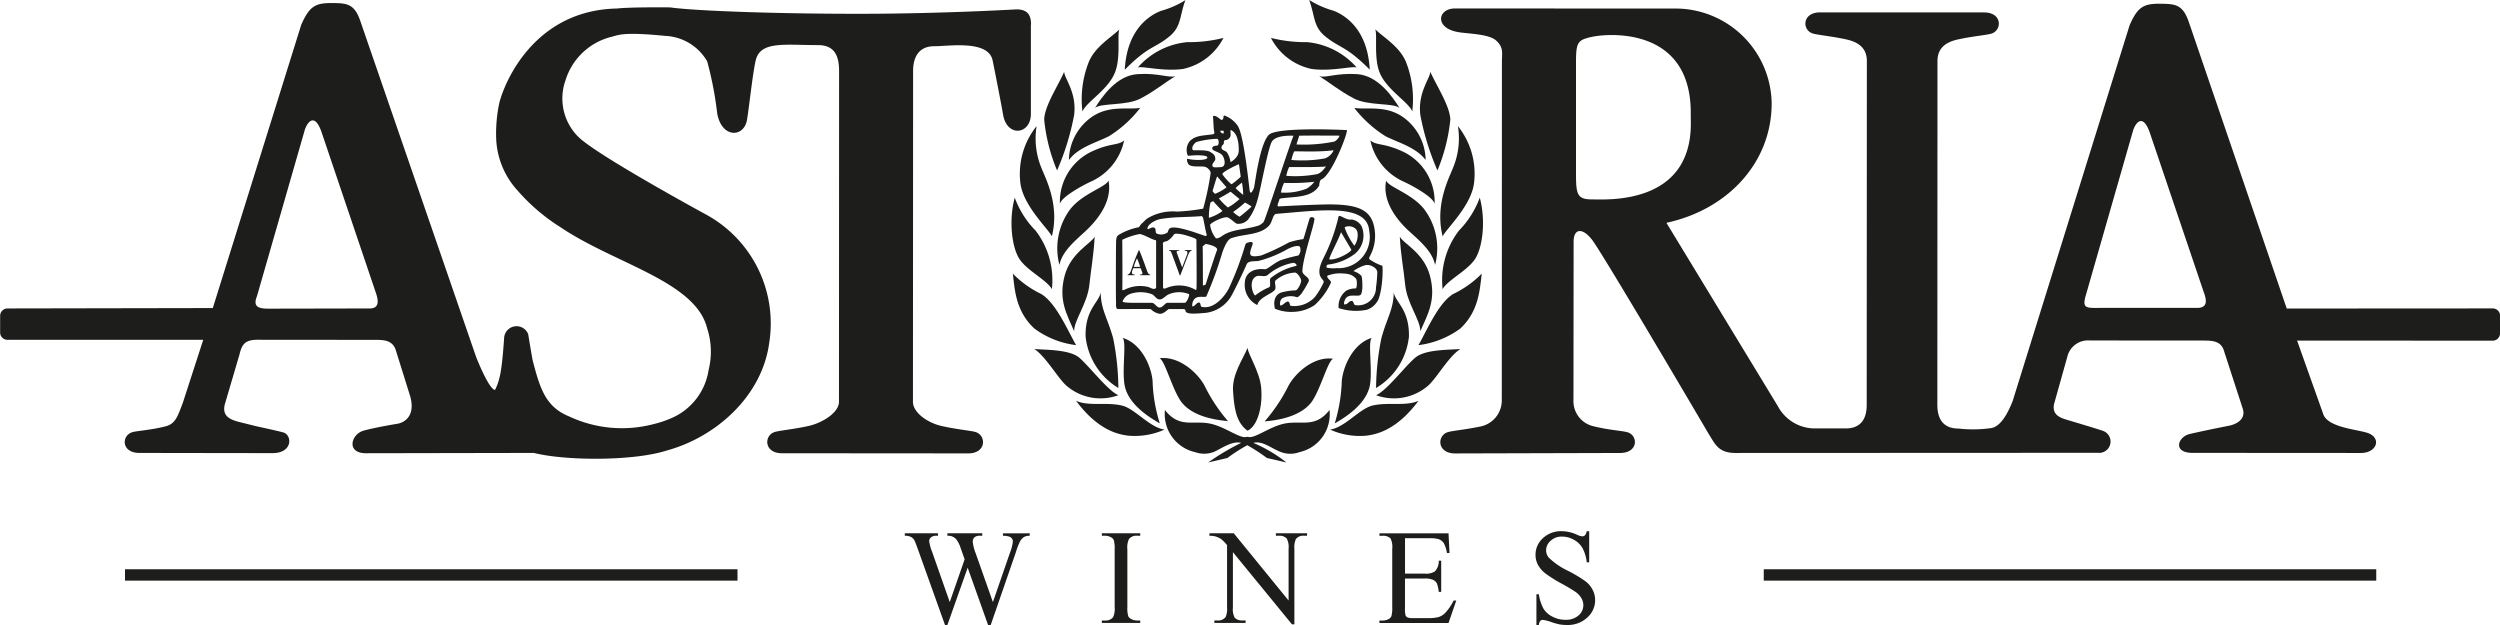 <svg xmlns="http://www.w3.org/2000/svg" width="220.684" height="55.171" viewBox="0 0 220.684 55.171">
  <g id="Logo_nero" transform="translate(-1000 -850.996)">
    <path id="Path_865" data-name="Path 865" d="M1734.838,1277.636v.216a1,1,0,0,0-.5.111,1.091,1.091,0,0,0-.368.414,6.734,6.734,0,0,0-.368.975l-2.206,6.379h-.233l-1.8-5.06-1.792,5.06h-.21l-2.352-6.571q-.263-.736-.333-.87a.768.768,0,0,0-.318-.33,1.161,1.161,0,0,0-.546-.108v-.216h2.929v.216h-.14a.706.706,0,0,0-.473.14.429.429,0,0,0-.163.338,4.017,4.017,0,0,0,.257.94l1.558,4.441,1.313-3.776-.233-.665-.187-.531a2.888,2.888,0,0,0-.274-.513.717.717,0,0,0-.187-.187,1.046,1.046,0,0,0-.292-.152,1.264,1.264,0,0,0-.35-.035v-.216h3.081v.216h-.21a.688.688,0,0,0-.479.14.49.49,0,0,0-.152.379,3.746,3.746,0,0,0,.263,1.039l1.517,4.3,1.505-4.359a3.673,3.673,0,0,0,.257-1,.42.42,0,0,0-.085-.251.451.451,0,0,0-.213-.163,1.7,1.7,0,0,0-.578-.082v-.216Z" transform="translate(-643.942 -379.564)" fill="#1d1d1b"/>
    <path id="Path_866" data-name="Path 866" d="M1884.858,1285.334v.216h-3.391v-.216h.28a.845.845,0,0,0,.712-.286,1.778,1.778,0,0,0,.14-.9v-5.112a2.617,2.617,0,0,0-.076-.794.524.524,0,0,0-.239-.251,1.1,1.1,0,0,0-.537-.14h-.28v-.216h3.391v.216h-.286a.837.837,0,0,0-.706.286,1.717,1.717,0,0,0-.146.9v5.112a2.613,2.613,0,0,0,.076.794.521.521,0,0,0,.245.251,1.072,1.072,0,0,0,.531.14Z" transform="translate(-784.204 -379.564)" fill="#1d1d1b"/>
    <path id="Path_867" data-name="Path 867" d="M1967.566,1277.636h2.147l4.838,5.935v-4.564a1.569,1.569,0,0,0-.164-.91.865.865,0,0,0-.683-.245h-.274v-.216h2.754v.216h-.28a.8.8,0,0,0-.712.3,1.773,1.773,0,0,0-.129.852v6.671h-.21l-5.217-6.373v4.873a1.62,1.62,0,0,0,.157.91.877.877,0,0,0,.683.245h.28v.216H1968v-.216h.274a.811.811,0,0,0,.718-.3,1.772,1.772,0,0,0,.128-.852v-5.5a3.6,3.6,0,0,0-.522-.531,1.916,1.916,0,0,0-.522-.239,1.857,1.857,0,0,0-.513-.052Z" transform="translate(-860.803 -379.564)" fill="#1d1d1b"/>
    <path id="Path_868" data-name="Path 868" d="M2105.846,1278.068v3.128h1.739a1.418,1.418,0,0,0,.9-.2,1.314,1.314,0,0,0,.339-.945h.216v2.755h-.216a3.027,3.027,0,0,0-.163-.741.73.73,0,0,0-.344-.321,1.755,1.755,0,0,0-.735-.117h-1.739v2.609a2.424,2.424,0,0,0,.046.639.366.366,0,0,0,.164.181.988.988,0,0,0,.443.067h1.342a3.627,3.627,0,0,0,.974-.093,1.45,1.45,0,0,0,.584-.368,4.5,4.5,0,0,0,.741-1.091h.233l-.683,1.984h-6.1v-.216h.28a1.112,1.112,0,0,0,.531-.134.489.489,0,0,0,.253-.28,2.737,2.737,0,0,0,.067-.765v-5.142a1.707,1.707,0,0,0-.151-.928.906.906,0,0,0-.7-.233h-.28v-.216h6.1l.087,1.733h-.228a2.741,2.741,0,0,0-.271-.858.931.931,0,0,0-.44-.356,2.646,2.646,0,0,0-.823-.088Z" transform="translate(-981.82 -379.564)" fill="#1d1d1b"/>
    <path id="Path_869" data-name="Path 869" d="M2233.192,1276v2.737h-.216a3.408,3.408,0,0,0-.376-1.255,1.962,1.962,0,0,0-.773-.741,2.14,2.14,0,0,0-1.039-.274,1.414,1.414,0,0,0-1,.371,1.128,1.128,0,0,0-.4.843,1,1,0,0,0,.251.66,6.45,6.45,0,0,0,1.721,1.167,11.894,11.894,0,0,1,1.514.913,2.233,2.233,0,0,1,.624.75,1.978,1.978,0,0,1,.219.9,2.05,2.05,0,0,1-.7,1.549,2.527,2.527,0,0,1-1.795.651,3.784,3.784,0,0,1-.648-.053,6.568,6.568,0,0,1-.75-.213,3.367,3.367,0,0,0-.72-.184.3.3,0,0,0-.23.088.694.694,0,0,0-.125.362h-.216v-2.714h.216a3.823,3.823,0,0,0,.408,1.275,1.962,1.962,0,0,0,.785.7,2.433,2.433,0,0,0,1.158.28,1.649,1.649,0,0,0,1.153-.385,1.194,1.194,0,0,0,.423-.911,1.236,1.236,0,0,0-.16-.59,1.762,1.762,0,0,0-.5-.554,14.262,14.262,0,0,0-1.243-.744,12.06,12.06,0,0,1-1.445-.907,2.445,2.445,0,0,1-.651-.747,1.853,1.853,0,0,1-.222-.9,1.949,1.949,0,0,1,.654-1.468,2.328,2.328,0,0,1,1.663-.616,3.335,3.335,0,0,1,1.336.309,1.373,1.373,0,0,0,.461.146.347.347,0,0,0,.248-.09.718.718,0,0,0,.155-.365Z" transform="translate(-1092.908 -378.105)" fill="#1d1d1b"/>
    <rect id="Rectangle_24" data-name="Rectangle 24" width="54.068" height="1.003" transform="translate(1011.034 901.247)" fill="#1d1d1b"/>
    <rect id="Rectangle_25" data-name="Rectangle 25" width="54.068" height="1.003" transform="translate(1155.693 901.247)" fill="#1d1d1b"/>
    <path id="Path_870" data-name="Path 870" d="M1023.71,880.426c.836,0,8.919-.018,8.919-.018.916,0,.775-.755.517-1.478l-4.788-14.165c-.535-1.468-1.12-1.016-1.44-.164l-4.233,14.719c-.394.97.169,1.106,1.026,1.106M1091,855.35v7.881c0,1.84-2.11,2.094-2.453.079-.141-.847-.737-3.885-.918-4.765-.353-1.863-3.832-1.283-5.17-1.283-1.322,0-1.857.926-1.857,2.181l-.013,29.215c0,.89,1.195,1.827,2.55,2.132s2.64.408,3.026.542c.908.339.9,1.871-.7,1.871l-16.442-.013c-1.57,0-1.6-1.524-.685-1.858.381-.146,1.675-.246,3.021-.547s2.7-1.237,2.7-2.127l.01-29.215c0-1.255-.348-2.281-1.857-2.281-2.954,0-5.085-.38-5.5,1.337-.271,1.119-.609,4.359-.777,5.291-.286,1.552-2.243,1.6-2.627-.611a30.669,30.669,0,0,0-.882-4.583,4.508,4.508,0,0,0-3.7-2.248c-3.681-.362-4.108-.085-4.686.067a5.671,5.671,0,0,0-4.121,3.857,4.767,4.767,0,0,0,1.159,5.014c1.683,1.642,11.408,6.921,11.408,6.921a10.938,10.938,0,0,1,5.418,11.221c-.63,4.76-4.748,8.345-9.019,9.512-2.893.944-8.886.939-11.761.221l-14.823.028c-1.773-.005-1.3-1.688-.215-1.991s3.024-.616,3.024-.616c.708-.142,1.558-.78,1.1-2.423l-1.238-3.957c-.266-1.006-1.059-1.021-1.913-1.021l-9.984-.008c-1.44-.057-1.7.323-1.952,1.362l-1.238,4.2c-.4,1.242.563,1.5,1.141,1.673l1.609.4c1.346.293,1.96.434,2.364.542.806.22.867,1.83-.949,1.83l-11.74-.018c-1.586,0-1.6-1.478-.685-1.812.366-.141,1.678-.192,3.016-.542.862-.231,1.059-.916,1.5-2.079l1.8-5.555h-17.292a.64.64,0,0,1-.637-.641v-1.481a.651.651,0,0,1,.637-.644l18.136-.034,7.807-25.009c.752-1.709,1.3-1.93,2.806-1.914,1.205.013,1.9.052,2.42,1.617l10.208,29.615s1.126,2.889,1.673,2.918c.45-.914.6-1.745.8-4.539a1.1,1.1,0,0,1,2.128-.377c.133.841.386,2.281.386,2.281.637,2.415,1.1,4.116,3.236,4.978a10.969,10.969,0,0,0,7.407.683,9.478,9.478,0,0,0,1.676-.565,5.519,5.519,0,0,0,3.22-4.227,6.633,6.633,0,0,0-.125-3.659c-1.013-4.167-8.175-5.707-12.948-8.937a16.856,16.856,0,0,1-3.765-3.21,7.217,7.217,0,0,1-1.908-4.46,12.982,12.982,0,0,1,.271-3.31c.512-2,3.19-8.173,10.372-8.327,1.315-.141,4.7-.1,4.7-.1,2.177.311,9.482.575,16.92.565,7.08-.005,13.651-.39,13.651-.39,1.064,0,1.294.593,1.294,1.345" transform="translate(0 -2.184)" fill="#1d1d1b"/>
    <path id="Path_871" data-name="Path 871" d="M2210.389,880.775h8.676c.923,0,.852-.657.58-1.378l-4.788-14.155c-.54-1.472-1.126-1.016-1.44-.174l-4.22,14.711c-.276,1.034.084,1,1.192,1m-36.033-17.231c.008-7.637-7.326-7.005-8.715-6.7-1.256.277-1.414.452-1.414,2.246v9.864c0,1.8.112,2.24,1.414,2.24,1.286,0,8.723.521,8.723-6.69l-.008-.96m71.436,17.914v1.563a.645.645,0,0,1-.647.644l-17.266-.01,2.285,6.418c.343,1.3,3.179,1.421,4.056,1.778,1.126.486.658,1.727-.7,1.727l-14.879-.01c-1.765,0-1.31-1.435-.189-1.678,1.547-.354,3.41-.716,3.41-.716.7-.14,1.529-.6,1.215-1.529l-1.615-4.968c-.252-1.006-1.036-1.022-1.908-1.022l-9.989-.008a1.866,1.866,0,0,0-1.946,1.362l-1.2,4.279c-.179.992.657,1.218,1.233,1.388,0,0,2.688.8,3.09.949a1,1,0,0,1-.45,1.937l-32,.015c-1.519,0-1.806-.829-2.345-1.67,0,0-9.416-16.033-10.316-17.167s-1.614-.916-1.614.179-.013,13.957-.013,13.957a2.271,2.271,0,0,0,1.79,2.348c1.346.339,2.64.4,3.029.542.91.334.887,1.812-.711,1.812l-14.552.041c-1.586,0-1.614-1.524-.7-1.863.383-.141,1.678-.244,3.028-.537a2.349,2.349,0,0,0,1.788-2.35l.012-29.784c0-.829.169-1.309-.523-1.925s-2.678-.575-3.506-.767c-1.925-.423-1.616-2.055-.1-2.055l19.635.01a8.495,8.495,0,0,1,8.305,8.355c0,5.3-3.939,9.407-9.29,10.557l9.835,16.182a3.7,3.7,0,0,0,3.315,1.969h2.673c1.328,0,1.857-.829,1.857-2.076l.013-30.349c0-.893-.435-1.609-1.791-1.909s-2.64-.4-3.033-.546c-.906-.334-.877-1.847.7-1.847l14.475.005c1.581,0,1.6,1.509.7,1.853-.382.141-1.676.236-3.032.536s-1.785,1.016-1.785,1.909l-.011,30.349c0,1.247.53,2.084,1.852,2.084a11.329,11.329,0,0,0,2.913-.041c.873-.157,1.481-1.383,1.881-2.377l10.32-33.166c.743-1.717,1.3-1.93,2.8-1.914,1.223.023,1.9.056,2.433,1.614l8.643,25.292,18.188-.011a.652.652,0,0,1,.647.644" transform="translate(-1025.108 -2.6)" fill="#1d1d1b"/>
    <path id="Path_872" data-name="Path 872" d="M1893.2,959.8c-.032.2,1.9.1,2.617.132.26.052.385.412.655.412s.472-.4.681-.417l1.582,0a1.276,1.276,0,0,0,.343-.759,2.313,2.313,0,0,0-1.78,0c-.33.13-.526.462-.816.462-.325,0-.431-.347-.7-.462a2.869,2.869,0,0,0-1.957-.01,1.143,1.143,0,0,0-.629.642m21.591-3.213c-.423.014-1.3.536-1.181.556a1.464,1.464,0,0,1,.681.418c.06.111.182,1.463-.1,1.676-.189.142-.856-.051-1.15.162s-.34.676-.25.673c.33-.01.368-.311.631-.311.21,0,.14.37.35.372a1.571,1.571,0,0,0,1.8-1.577,11.753,11.753,0,0,0,.113-1.325c-.01-.391-.58-.653-.891-.643m-6.531-.19a4.749,4.749,0,0,0-2.247,1.069c-.284.224-.728-.005-1,.119-.73.328-.328,1.6-.109,1.694a4.951,4.951,0,0,1,1.226-.723c.2-.08,0-.647.126-.8a5.345,5.345,0,0,1,2.252-1.081c.133-.025-.033-.289-.244-.274m-8-1.457c.027.509.02,3.18.027,3.462l.242-.089c0-.041.788-2.494,1.014-3.08,0-.356-1.019-.511-1.019-.511Zm12.216-1.255c-.23.7-1.156,2.372-1.016,2.4.61.122,2.017-.7,1.921-.863m-18.665-1.373a6.033,6.033,0,0,0-1.55.509s.032,3.722,0,4.437h.147a3.035,3.035,0,0,1,2.152-.27c.217.069.494.288.688.084v-4.2c-.476-.108-.959-.462-1.44-.562m3.011.044a1.865,1.865,0,0,1-.561.558c-.166.088-.381.048-.409.228.028,1.229.007,2.638.013,3.928,0,.088.126.047.211.052a2.882,2.882,0,0,1,2.684.137l.048-.059c.046-.132,0-4.4,0-4.4-.052-.129-1.023-.4-1.023-.4s-.841-.22-.962-.046m15.069-.61a6.155,6.155,0,0,0,.861,1.607,1.642,1.642,0,0,0,.284-1.1c-.034-.65-.948-.732-1.145-.509m-12.607-1.009c-1.274.108-2.329.045-3.6.25-.53.086-1.156.472-1.194.818-.028.26.355-.193.623-.029.161.1.028.431.2.506a.97.97,0,0,0,.945-.1c.069-.124.075-.275.188-.356.462-.334,2.445.436,3.171.674a.123.123,0,0,0,.1-.129c-.09-.251-.242-1.136-.322-1.5l-.108-.137m6.586-.2c-.332.026-.348.7-.636,1.022-.8.9-2.288.73-3.374,1.141-.31.117-.577.714-.764,1.239a31.845,31.845,0,0,1-1.427,3.913c-.316.066-.8-.1-1.064.238a.854.854,0,0,0-.163.618c.2.042.375-.341.576-.341s.111.349.25.382c1.014.234,1.93-.769,2.371-1.567a26.755,26.755,0,0,0,1.467-3.867.317.317,0,0,1,.278-.245c.108-.044.334-.091.386.041.056.1-.311.77-.2,1.019s.612.143.941.09a20.15,20.15,0,0,0,2.473-1.165,7.527,7.527,0,0,1,1.256-.285c.067-.1.538-1.864.595-1.892a.294.294,0,0,1,.378.057c.124.213-1.038,3.5-1.052,4.657-.005.388.658.518.561.9a9.14,9.14,0,0,1-.687,1.152c-.1.075-.209.256-.368.256a1.608,1.608,0,0,0-1.273.089c-.267.186-.227.643-.167.643.233,0,.439-.357.657-.352.2.041.14.362.25.381a2.46,2.46,0,0,0,2.123-.773,6.651,6.651,0,0,0,.777-1.295c.047-.106-.08-.226-.187-.364-.39-.5-.1-1.223.177-1.789a15.785,15.785,0,0,0,1.323-3.64c.057-.283.641.335,1.155.24a1.176,1.176,0,0,1,.889.612,2.085,2.085,0,0,1-.641,2.45,4.868,4.868,0,0,1-2.338.919c-.093.007-.2.245-.067.279a2.888,2.888,0,0,0,.849.034,2.757,2.757,0,0,0,2.865-3.284c-.178-2.456-4.362-1.814-8.191-1.51M1904,951.08a9.116,9.116,0,0,1-1.047.827,2.505,2.505,0,0,0,.569.423,13.759,13.759,0,0,0,1.066-.9,4.8,4.8,0,0,0-.587-.355m-3.039-.014a5.536,5.536,0,0,0-.146,1.365,4.011,4.011,0,0,0,1.2-.6s-.647-.645-.818-.877Zm1.77-.942c-.242.152-.671.408-1.037.589a5.534,5.534,0,0,0,.8.806,5.052,5.052,0,0,0,1.024-.746m.218-1.451a5.218,5.218,0,0,0-.565.484,5.809,5.809,0,0,0,.674.6,6.887,6.887,0,0,0-.109-1.081m6.391-.079a17.509,17.509,0,0,1-2.679.1,3.065,3.065,0,0,0-.271.854,5.271,5.271,0,0,0,2.242-.335,2.265,2.265,0,0,0,.707-.623m-8.587-.471c-.1.272-.4,1.28-.4,1.28.01.08.208.262.221.259a4.017,4.017,0,0,0,1.009-.572Zm1.926-1.075c-.362.151-1.552.725-1.454.892.15.254.755.912.821.869a7.042,7.042,0,0,0,.784-.642c.021-.026-.151-1.118-.151-1.118m7.69.2c-.612.067-2.119.054-3.258.054a3.037,3.037,0,0,0-.249.773,10.268,10.268,0,0,0,2.719-.151c.33-.106.494-.308.787-.676m-.107-.71a1.281,1.281,0,0,0,.774-.723c-1.482.2-3.428.055-3.482.111a3.664,3.664,0,0,0-.242.748,11.167,11.167,0,0,0,2.949-.136m-11.3-1.463c-.277.141-.509.529-.339.733.075.046,1.181-.067,1.529.159.233.151.444.249.444.635,0,.212-.347.355-.234.642.052.134.548.065.708.061.55-.015.339-.816.136-1.058-.237-.282-.881-.37-.881-.574,0-.272.309-.248.433-.267.185-.028.182-.567,0-.6a8.175,8.175,0,0,0-1.8.272m6.646-.044c-.365.561-1.04,4.434-1.294,5.187a4.942,4.942,0,0,1-.81,1.7,1.154,1.154,0,0,1-.985.385c-.147-.031-.582-.47-.8-.55-.311-.147-1.52.448-1.58.64a2.449,2.449,0,0,0,.5,1.178c.073.04.243.033.574-.2.851-.6,2.036-.549,3.048-.863a1.132,1.132,0,0,0,.609-.374c.146-.2,2.512-7.44,2.635-7.6,0,0-1.5-.107-1.894.495m2.15.272a13.432,13.432,0,0,0,3.335-.251c.253-.094.509-.494.457-.527-.926,0-2.552-.018-3.543.005Zm-5.825-1.282a4.829,4.829,0,0,1,.011.525.513.513,0,0,1-.412.372c-.237,0-.158.155-.186.3-.046.137-.181.132-.2.351-.017.25.273.237.471.426a2.047,2.047,0,0,1,.326.871s.712-.376.723-1c.03-1.723-.737-1.84-.737-1.84m-1.469-.08c-.023-.4-.042-.7-.064-1.154.291-.062.471.18.72.34.165.028.165-.119.2-.18,0-.057-.013-.17.072-.207a2.43,2.43,0,0,1,1.209.944c.552.9.994,5.521,1.045,5.766.039.028.028.124.124.1a1,1,0,0,0,.255-.483c.074-.222.474-3.773,1.3-4.615.72-.736,6.891-.422,6.891-.422.091.3-1.379,4.048-2.26,4.361-.141.05-.193.5-.175.529-.646,1.108-2.152.966-3.381,1.142l-.129.039c-.023.227-.323.68-.064.666,1.233-.067,2.664-.136,3.9-.167,3-.078,4.245.4,4.535,2.07a3.75,3.75,0,0,1-.435,2.566c-.069.2.035.224.242.354a4.187,4.187,0,0,0,.9.418c.085.547-.052,2.737-.52,3.25a1.667,1.667,0,0,1-.843.631,4.837,4.837,0,0,1-2.5-.148,1.717,1.717,0,0,1,.693-1.549,1.792,1.792,0,0,1,.8-.183c.153-.006.152-.748.033-.875-.384-.414-.749-.432-1.4-.458a3.122,3.122,0,0,0-1.077.192c-.14.059.026.264.1.341s.223.183.155.333a6.211,6.211,0,0,1-1.4,1.922,3.545,3.545,0,0,1-1.923.613,3.694,3.694,0,0,1-1.6-.278s-.326-1.075.523-1.421a5.14,5.14,0,0,1,1.315-.2c.157-.041.413-.492.473-.8.041-.206-.334-.8-.559-.767a2.8,2.8,0,0,0-1.722.716c-.083.236.1.6-.03.794-.24.362-1.422.673-1.552,1.356a1.96,1.96,0,0,1-1.111-1.918c0-.894.741-1.356,1.772-1.245.219.023.769-.529,1.4-.8a14.315,14.315,0,0,1,1.557-.415.749.749,0,0,0,.136-.772c-.1-.1-.445-.112-1.075.2a10.3,10.3,0,0,1-2.583,1.054c-.364.057-.921-.05-1.059.337-.04.112-1.143,2.5-1.444,2.925a3.045,3.045,0,0,1-2.162,1.324c-.638.043-1.777.19-1.778-.2,0-.14-.172-.137-.353-.139h-1.133c-.3.241-.5.422-.781.422a1.432,1.432,0,0,1-.8-.422c-.646-.016-2.655.012-2.908-.005-.212-.014-.145-.457-.155-.641-.024-.436-.01-4.4,0-5.034.007-.4-.013-.723.258-.882a5.559,5.559,0,0,1,1.773-.666,2.129,2.129,0,0,1,.193-.276c.193-.155.355-.369.548-.5a4.326,4.326,0,0,1,2.6-.6,16.337,16.337,0,0,0,2.321-.261,25.9,25.9,0,0,0,.651-3.072.4.4,0,0,0-.109-.341.714.714,0,0,0-.524-.3c-.463-.031-1.1.054-1.31-.2-.12-.142-.2-.525-.072-.484.407.128,1.732.18,1.732-.117,0-.258-1.255-.206-1.71-.144a1.216,1.216,0,0,1,.191-1.331c.563-.534,1.326-.441,2.074-.591.152-.124-.013-.3.029-.447m.557.151a.251.251,0,0,0,.3.234v-.234Z" transform="translate(-794.102 -82.201)" fill="#1d1d1b"/>
    <path id="Path_873" data-name="Path 873" d="M1847.916,968.931a4.908,4.908,0,0,1,2.936-4.681c1.593-.715,2.187-.459,2.736-.924a5.147,5.147,0,0,1-2.906,3.622c-.836.382-2.648,1.387-2.766,1.983" transform="translate(-754.355 -99.935)" fill="#1d1d1b"/>
    <path id="Path_874" data-name="Path 874" d="M1815.831,1076.138c-.746-1.3-1.76-3.7-3.068-4.5a9,9,0,0,1-2.514-1.8c.17,1.312.214,3.281,1.9,4.843a7.753,7.753,0,0,0,3.685,1.466" transform="translate(-720.844 -194.686)" fill="#1d1d1b"/>
    <path id="Path_875" data-name="Path 875" d="M2011.727,1143.32c.664-.057,3-.261,4.1-1.657.816-1.074,1.472-3.725,1.953-3.867-1.637-.251-3.273,1.156-3.945,2.367a14.777,14.777,0,0,1-2.108,3.157" transform="translate(-900.091 -255.127)" fill="#1d1d1b"/>
    <path id="Path_876" data-name="Path 876" d="M1933.59,1142.967c-.674-.067-3-.266-4.094-1.662-.816-1.074-1.472-3.726-1.958-3.886,1.647-.222,3.289,1.175,3.963,2.38a14.66,14.66,0,0,0,2.089,3.168" transform="translate(-825.191 -254.797)" fill="#1d1d1b"/>
    <path id="Path_877" data-name="Path 877" d="M2101.972,968.931a4.9,4.9,0,0,0-2.939-4.681c-1.6-.715-2.18-.459-2.733-.924a5.157,5.157,0,0,0,2.9,3.622c.844.382,2.656,1.387,2.774,1.983" transform="translate(-975.333 -99.935)" fill="#1d1d1b"/>
    <path id="Path_878" data-name="Path 878" d="M2100.869,1134.273c.968-.426,2.6-2.612,3.487-3.336s3.016-.658,3.95-.743c-1.1.71-2.185,2.767-2.982,3.351a4.608,4.608,0,0,1-4.455.728" transform="translate(-979.397 -248.391)" fill="#1d1d1b"/>
    <path id="Path_879" data-name="Path 879" d="M2089.723,941.932a4.733,4.733,0,0,0-2.062-3.834c-1.516-1.017-3.152-.591-4.239-.767a10.618,10.618,0,0,0,2.756,2.5c1.122.568,2.684.966,3.544,2.1" transform="translate(-963.876 -76.81)" fill="#1d1d1b"/>
    <path id="Path_880" data-name="Path 880" d="M2137.5,917.062a22.757,22.757,0,0,1-1.51-4.885c-.245-2.021.878-3.242.878-3.834.514,1.188,1.719,2.987,1.77,4.216a15.809,15.809,0,0,1-1.138,4.5" transform="translate(-1010.611 -51.019)" fill="#1d1d1b"/>
    <path id="Path_881" data-name="Path 881" d="M2103.416,881.618c-.379-.886-2.394-1.975-2.937-3.584-.448-1.322-.126-3.232-.334-3.663.713.715,2.246,1.562,2.774,3.034a9,9,0,0,1,.5,4.213" transform="translate(-978.753 -20.796)" fill="#1d1d1b"/>
    <path id="Path_882" data-name="Path 882" d="M2062.389,913.124c-.595-.96-1.892-2.863-3.744-2.982s-2.8.374-3.351.17c.883.54,1.766,1.293,3.063,1.975,1.259.671,3.482.377,4.033.836" transform="translate(-938.851 -52.602)" fill="#1d1d1b"/>
    <path id="Path_883" data-name="Path 883" d="M2016.766,881.322a12.374,12.374,0,0,0,3.193.374,6.627,6.627,0,0,1,4.37,2.233c-.5-.124-2.259.374-3.991.132a5.246,5.246,0,0,1-3.572-2.739" transform="translate(-904.574 -26.98)" fill="#1d1d1b"/>
    <path id="Path_884" data-name="Path 884" d="M2052.687,857.143c-2.072-2.086-2.589-1.864-3.883-2.9-1.112-.88-.929-1.779-1.462-3.25a8.179,8.179,0,0,0,2.152.95c1.019.4,3.01,1.629,3.193,5.2" transform="translate(-931.776)" fill="#1d1d1b"/>
    <path id="Path_885" data-name="Path 885" d="M2152.435,961.617c-.708-2.821.589-5.179.924-6.067a6.728,6.728,0,0,0,.424-3.663,6.725,6.725,0,0,1,1.426,5.011c-.231,2.011-2.478,4.084-2.774,4.719" transform="translate(-1025.088 -89.759)" fill="#1d1d1b"/>
    <path id="Path_886" data-name="Path 886" d="M2153.984,1017.219a7.173,7.173,0,0,1,1.438-5.174,8.258,8.258,0,0,0,1.84-2.907c.548,2.021.255,4.464-.458,5.476s-2.4,1.818-2.82,2.6" transform="translate(-1026.637 -140.692)" fill="#1d1d1b"/>
    <path id="Path_887" data-name="Path 887" d="M2112.719,1002.9a5.746,5.746,0,0,0-.969-4.931c-1.092-1.384-3.147-1.941-3.351-2.52-.378,1.851,1,3.532,2.014,4.458s2.056,1.8,2.306,2.992" transform="translate(-986.039 -128.516)" fill="#1d1d1b"/>
    <path id="Path_888" data-name="Path 888" d="M2121.663,1048.715c.628-1.471,1.431-2.726.842-4.923-.548-2.024-2.355-2.824-2.654-3.421.085,1.652.35,2.953.469,4.221.17,1.686,1.344,3.111,1.344,4.123" transform="translate(-996.284 -168.479)" fill="#1d1d1b"/>
    <path id="Path_889" data-name="Path 889" d="M2067.823,1128.85c.581-.34,2.638-1.482,3.067-3.214.316-1.3-.18-3.986.2-4.332-1.591.465-2.512,2.414-2.648,3.792a14.287,14.287,0,0,1-.623,3.753" transform="translate(-949.997 -240.482)" fill="#1d1d1b"/>
    <path id="Path_890" data-name="Path 890" d="M2100.869,1093.211a5.99,5.99,0,0,0,2.9-4.544c.046-2.419-1.217-3.031-1.346-3.911,0,1.51-.617,2.306-1.089,4.076a23.262,23.262,0,0,0-.468,4.379" transform="translate(-979.397 -207.966)" fill="#1d1d1b"/>
    <path id="Path_891" data-name="Path 891" d="M1836.465,917.062a22.76,22.76,0,0,0,1.505-4.885c.255-2.021-.877-3.242-.877-3.834-.5,1.188-1.722,2.987-1.765,4.216a15.426,15.426,0,0,0,1.137,4.5" transform="translate(-743.154 -51.019)" fill="#1d1d1b"/>
    <path id="Path_892" data-name="Path 892" d="M1818.693,961.617c.708-2.821-.594-5.179-.934-6.067a6.826,6.826,0,0,1-.414-3.663,6.73,6.73,0,0,0-1.434,5.011c.234,2.011,2.486,4.084,2.782,4.719" transform="translate(-725.84 -89.759)" fill="#1d1d1b"/>
    <path id="Path_893" data-name="Path 893" d="M1917.86,881.322a12.434,12.434,0,0,1-3.2.374,6.621,6.621,0,0,0-4.359,2.233c.5-.124,2.259.374,4,.132a5.247,5.247,0,0,0,3.556-2.739" transform="translate(-809.858 -26.98)" fill="#1d1d1b"/>
    <path id="Path_894" data-name="Path 894" d="M1876.018,913.124c.6-.96,1.886-2.863,3.75-2.982,1.832-.127,2.8.374,3.35.17-.883.54-1.773,1.293-3.067,1.975-1.259.671-3.482.377-4.033.836" transform="translate(-779.356 -52.602)" fill="#1d1d1b"/>
    <path id="Path_895" data-name="Path 895" d="M1855.1,941.932a4.73,4.73,0,0,1,2.067-3.834c1.516-1.017,3.142-.591,4.228-.767a10.4,10.4,0,0,1-2.764,2.5c-1.114.568-2.689.966-3.531,2.1" transform="translate(-760.744 -76.81)" fill="#1d1d1b"/>
    <path id="Path_896" data-name="Path 896" d="M1850.93,1048.715c-.622-1.471-1.42-2.726-.831-4.923.553-2.024,2.342-2.824,2.643-3.421-.085,1.652-.335,2.953-.463,4.221-.17,1.686-1.349,3.111-1.349,4.123" transform="translate(-756.113 -168.479)" fill="#1d1d1b"/>
    <path id="Path_897" data-name="Path 897" d="M1812.766,1017.219a7.177,7.177,0,0,0-1.438-5.174,8.137,8.137,0,0,1-1.84-2.907c-.551,2.021-.255,4.464.458,5.476s2.4,1.818,2.821,2.6" transform="translate(-719.913 -140.692)" fill="#1d1d1b"/>
    <path id="Path_898" data-name="Path 898" d="M1846.216,1002.9a5.784,5.784,0,0,1,.963-4.931c1.094-1.384,3.147-1.941,3.368-2.52.373,1.851-1.019,3.532-2.02,4.458s-2.062,1.8-2.311,2.992" transform="translate(-752.697 -128.516)" fill="#1d1d1b"/>
    <path id="Path_899" data-name="Path 899" d="M1871.364,1093.211a6.036,6.036,0,0,1-2.893-4.544c-.057-2.419,1.212-3.031,1.335-3.911,0,1.51.617,2.306,1.1,4.076a23.178,23.178,0,0,1,.458,4.379" transform="translate(-772.641 -207.966)" fill="#1d1d1b"/>
    <path id="Path_900" data-name="Path 900" d="M1834.862,1134.273c-.968-.426-2.61-2.612-3.482-3.336-.888-.715-3.024-.658-3.94-.743,1.081.71,2.174,2.767,2.972,3.351a4.6,4.6,0,0,0,4.449.728" transform="translate(-736.138 -248.391)" fill="#1d1d1b"/>
    <path id="Path_901" data-name="Path 901" d="M1868.643,1174.166c-1.3-.178-2.609-1.836-3.732-2.115-1.392-.336-2.949.085-4.076-.426,1.891,2.541,3.618,2.959,4.619,3.08a6.412,6.412,0,0,0,3.189-.539" transform="translate(-765.849 -285.25)" fill="#1d1d1b"/>
    <path id="Path_902" data-name="Path 902" d="M1901.365,1128.85c-.581-.34-2.656-1.482-3.073-3.214-.319-1.3.17-3.986-.211-4.332,1.6.465,2.519,2.414,2.646,3.792a13.811,13.811,0,0,0,.638,3.753" transform="translate(-798.985 -240.482)" fill="#1d1d1b"/>
    <path id="Path_903" data-name="Path 903" d="M1934.513,1182.719a3.444,3.444,0,0,1-2.656-3.72c1.348,1.727,2.6.8,4.246,1.265,1.127.313,2.221,1.131,2.815,1.131a.979.979,0,0,1,.412,0c.6,0,1.688-.818,2.815-1.131,1.629-.465,2.9.462,4.238-1.265a3.412,3.412,0,0,1-2.653,3.72,2.341,2.341,0,0,1-1.614,0c-.867-.317-1.632-1.035-2.458-.818a12.856,12.856,0,0,1,2.926,1.732l-1.731-.4a15.4,15.4,0,0,0-1.727-1.125,14.677,14.677,0,0,0-1.75,1.125l-1.7.4a20.461,20.461,0,0,1,2.911-1.732c-.826-.217-1.835.573-2.463.818a2.4,2.4,0,0,1-1.608,0" transform="translate(-829.024 -291.811)" fill="#1d1d1b"/>
    <path id="Path_904" data-name="Path 904" d="M1987.67,1136.491c.9-.437,1.354-2.159,1.194-3.844-.136-1.4-1.212-3.01-1.194-3.483-.357.942-1.42,2.347-1.279,3.908.085,1.123.185,2.675,1.279,3.419" transform="translate(-877.54 -247.474)" fill="#1d1d1b"/>
    <path id="Path_905" data-name="Path 905" d="M2064.066,1174.166c1.292-.178,2.6-1.836,3.721-2.115,1.392-.336,2.944.085,4.087-.426-1.9,2.541-3.618,2.959-4.625,3.08a6.351,6.351,0,0,1-3.183-.539" transform="translate(-946.655 -285.25)" fill="#1d1d1b"/>
    <path id="Path_906" data-name="Path 906" d="M2134.827,1076.138c.741-1.3,1.75-3.7,3.052-4.5a8.991,8.991,0,0,0,2.53-1.8c-.176,1.312-.221,3.281-1.892,4.843a7.877,7.877,0,0,1-3.69,1.466" transform="translate(-1009.608 -194.686)" fill="#1d1d1b"/>
    <path id="Path_907" data-name="Path 907" d="M1899.83,857.259c2.072-2.1,2.594-1.861,3.888-2.9,1.112-.88.929-1.784,1.462-3.248a7.96,7.96,0,0,1-2.151.947c-1.024.4-3.011,1.632-3.2,5.2" transform="translate(-800.541 -0.105)" fill="#1d1d1b"/>
    <path id="Path_908" data-name="Path 908" d="M1865.269,881.736c.373-.886,2.388-1.978,2.921-3.583.458-1.324.131-3.232.34-3.663-.713.715-2.241,1.562-2.761,3.031a8.9,8.9,0,0,0-.5,4.216" transform="translate(-769.716 -20.901)" fill="#1d1d1b"/>
    <path id="Path_909" data-name="Path 909" d="M1903.269,1052.58h-.653l-.081.213a.536.536,0,0,0-.038.176.153.153,0,0,0,.063.135.471.471,0,0,0,.183.038v.06h-.621v-.06a.265.265,0,0,0,.165-.1,1.393,1.393,0,0,0,.16-.329,18.514,18.514,0,0,1,.667-1.743c.068,0,.7,1.791.7,1.791a1.146,1.146,0,0,0,.158.321.2.2,0,0,0,.132.058v.06h-.9v-.06h.037a.249.249,0,0,0,.153-.035.092.092,0,0,0,.03-.074.223.223,0,0,0-.008-.06c0-.01-.016-.05-.041-.121Zm-.044-.118a5.92,5.92,0,0,0-.278-.749,4.885,4.885,0,0,0-.286.749Z" transform="translate(-802.58 -177.911)" fill="#1d1d1b"/>
    <path id="Path_910" data-name="Path 910" d="M1937.28,1051v.06a.3.3,0,0,0-.182.127,2.076,2.076,0,0,0-.172.379l-.643,1.671h-.045l-.638-1.739a2.35,2.35,0,0,0-.155-.368.206.206,0,0,0-.148-.069V1051h.893v.06h-.03a.277.277,0,0,0-.165.035.084.084,0,0,0-.032.071.249.249,0,0,0,.011.068q.011.04.075.214l.4,1.087.368-.968c.045-.118.073-.2.083-.236a.441.441,0,0,0,.015-.1.161.161,0,0,0-.022-.085.14.14,0,0,0-.065-.056.374.374,0,0,0-.157-.027V1051Z" transform="translate(-832.095 -177.932)" fill="#1d1d1b"/>
  </g>
</svg>
